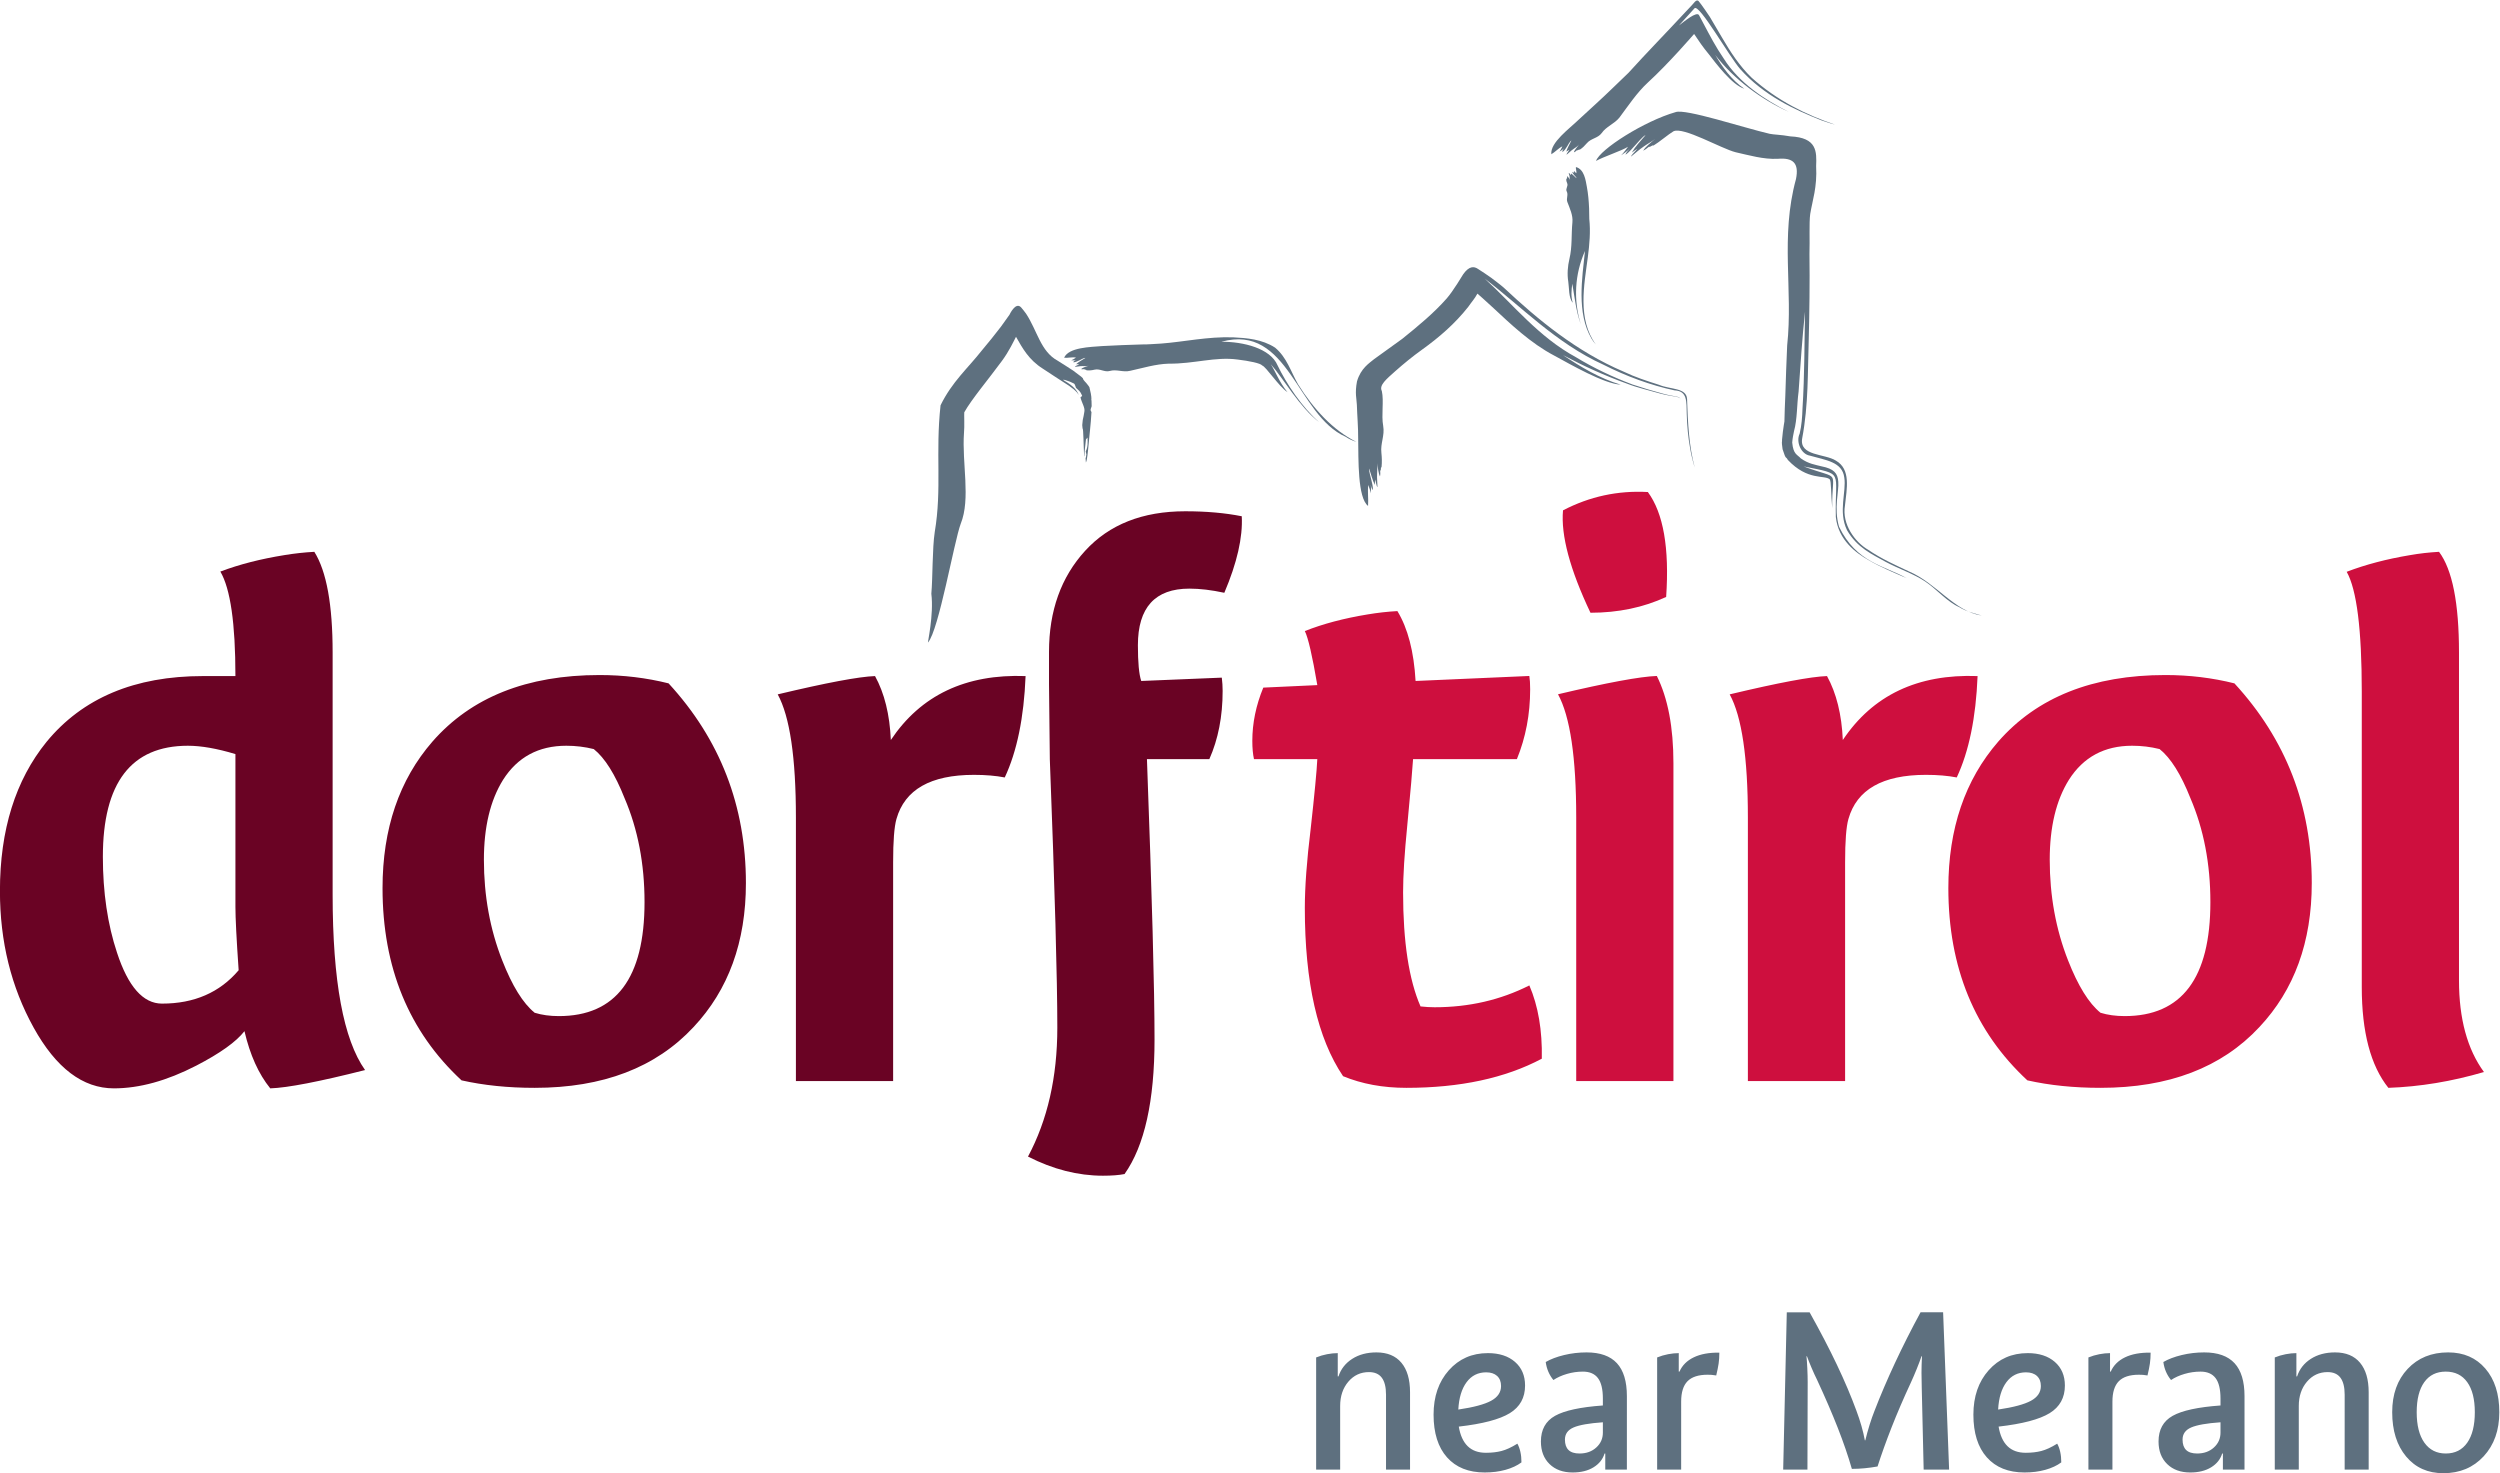 <?xml version="1.0" encoding="UTF-8" standalone="no"?>
<svg
   xmlns:dc="http://purl.org/dc/elements/1.1/"
   xmlns:cc="http://creativecommons.org/ns#"
   xmlns:rdf="http://www.w3.org/1999/02/22-rdf-syntax-ns#"
   xmlns:svg="http://www.w3.org/2000/svg"
   xmlns="http://www.w3.org/2000/svg"
   xmlns:sodipodi="http://sodipodi.sourceforge.net/DTD/sodipodi-0.dtd"
   xmlns:inkscape="http://www.inkscape.org/namespaces/inkscape"
   version="1.1"
   id="svg2"
   xml:space="preserve"
   width="474.2"
   height="279.419"
   viewBox="0 0 474.2 279.419"
   sodipodi:docname="dorf_tirol_en.svg"
   inkscape:version="0.92.4 (5da689c313, 2019-01-14)"><defs
     id="defs6" /><sodipodi:namedview
     pagecolor="#ffffff"
     bordercolor="#666666"
     borderopacity="1"
     objecttolerance="10"
     gridtolerance="10"
     guidetolerance="10"
     inkscape:pageopacity="0"
     inkscape:pageshadow="2"
     inkscape:window-width="2560"
     inkscape:window-height="1377"
     id="namedview4"
     showgrid="false"
     fit-margin-top="0"
     fit-margin-left="0"
     fit-margin-right="0"
     fit-margin-bottom="0"
     inkscape:zoom="0.59467814"
     inkscape:cx="235.45574"
     inkscape:cy="128.99493"
     inkscape:window-x="2552"
     inkscape:window-y="-8"
     inkscape:window-maximized="1"
     inkscape:current-layer="g10" /><g
     id="g10"
     inkscape:groupmode="layer"
     inkscape:label="ink_ext_XXXXXX"
     transform="matrix(1.333,0,0,-1.333,-48.011,348.851)"><g
       id="g12"
       transform="scale(0.1)"><path
         d="m 2271.31,1085.67 c -36.28,53.67 -54.42,133.39 -54.42,239.18 0,29.99 2.77,67.49 8.29,112.49 5.53,49.72 8.68,82.88 9.47,99.45 h -90.11 c -1.58,7.1 -2.37,15.78 -2.37,26.05 0,25.24 5.2,50.5 15.62,75.75 l 76.86,3.56 c -7.11,41.82 -13.03,67.46 -17.76,76.92 25.87,10.27 55.66,18.15 89.38,23.68 14.1,2.37 28.22,3.95 42.33,4.74 14.89,-24.48 23.51,-57.62 25.87,-99.44 l 161.88,7.11 c 0.78,-4.74 1.18,-11.05 1.18,-18.93 0,-35.51 -6.32,-68.67 -18.91,-99.44 H 2370.9 c -0.79,-13.43 -3.55,-45.02 -8.28,-94.77 -3.94,-39.49 -5.91,-71.08 -5.91,-94.78 0,-70.29 8.27,-124.39 24.82,-162.3 7.1,-0.79 13.79,-1.18 20.1,-1.18 48.85,0 93.76,10.36 134.74,31.07 12.6,-29.23 18.52,-63.99 17.73,-104.27 -52.06,-27.65 -116.35,-41.47 -192.85,-41.47 -33.13,0 -63.12,5.52 -89.94,16.58 z m 331.75,-6.96 v 375.23 c 0,85.21 -8.64,143.61 -25.9,175.18 70.1,16.57 116.97,25.26 140.61,26.04 15.74,-31.57 23.63,-73 23.63,-124.29 v -452.16 z m 127.98,688.91 c -32.35,-15 -68.26,-22.5 -107.71,-22.5 -29.2,61.6 -42.23,110.17 -39.06,145.71 37.87,19.75 78.12,28.43 120.73,26.07 22.1,-30.02 30.78,-79.78 26.04,-149.28 z m 443.14,-112.61 c -2.38,-59.13 -12.26,-107.21 -29.64,-144.26 -12.65,2.46 -27.27,3.7 -43.87,3.7 -61.65,0 -98.39,-20.92 -110.25,-62.76 -3.17,-11.05 -4.74,-31.58 -4.74,-61.57 v -311.41 h -138.35 v 375.12 c 0,85.21 -8.63,143.59 -25.89,175.15 69.44,16.56 115.61,25.25 138.49,26.03 13.41,-24.42 20.92,-54.76 22.49,-90.99 42.61,63.8 106.53,94.14 191.76,90.99 z m 129.91,-147.66 c -18.17,-29.2 -27.24,-67.08 -27.24,-113.64 0,-51.3 8.68,-99.04 26.05,-143.22 14.22,-36.31 29.62,-61.16 46.19,-74.57 10.27,-3.17 21.72,-4.74 34.36,-4.74 81.33,0 122,54.05 122,162.17 0,54.44 -9.48,103.76 -28.43,147.96 -13.43,33.93 -28.03,57.21 -43.82,69.83 -12.65,3.15 -25.67,4.74 -39.09,4.74 -39.49,0 -69.49,-16.19 -90.02,-48.53 z m -171.5,-154.04 c 0,84.48 23.66,153.96 70.99,208.44 55.22,63.16 134.51,94.74 237.86,94.74 33.92,0 66.66,-3.95 98.22,-11.85 73.36,-79.73 110.05,-174.47 110.05,-284.22 0,-83.69 -24.86,-151.98 -74.55,-204.88 -53.66,-57.63 -128.99,-86.45 -226.02,-86.45 -37.87,0 -72.58,3.56 -104.14,10.66 -74.95,69.47 -112.41,160.66 -112.41,273.56 z m 762.13,-261.71 c -45.73,-13.42 -91.07,-20.93 -136.01,-22.51 -25.23,31.58 -37.84,79.34 -37.84,143.31 v 420.45 c 0,88.43 -7.16,145.28 -21.46,170.55 26.83,10.26 56.82,18.16 89.96,23.68 13.41,2.37 27.22,3.96 41.43,4.74 18.93,-25.27 28.41,-73.04 28.41,-143.31 v -466.64 c 0,-54.48 11.84,-97.91 35.51,-130.27 v 0"
         style="fill:#ce0f3e;fill-opacity:1;fill-rule:nonzero;stroke:none"
         id="path14"
         inkscape:connector-curvature="0" /><path
         d="m 627.551,1555.88 c -80.676,0 -121.004,-52.66 -121.004,-157.94 0,-50.67 6.715,-96.2 20.144,-136.56 15.813,-48.3 37.149,-72.44 64.024,-72.44 45.828,0 82.176,15.82 109.051,47.49 -3.063,44.33 -4.59,74.42 -4.59,90.26 v 217.32 c -26.098,7.9 -48.649,11.87 -67.625,11.87 z M 408.016,1154.86 c -31.961,57.68 -47.934,122.47 -47.934,194.37 0,86.92 22.098,157.64 66.309,212.15 51.308,62.42 125.511,93.63 222.609,93.63 11.836,0 27.223,0 46.176,0 0,74.94 -7.156,124.51 -21.453,148.71 26.828,10.15 57.203,17.95 91.136,23.42 14.196,2.34 28.399,3.9 42.606,4.68 17.359,-27.62 26.039,-75.36 26.039,-143.22 v -344.46 c 0,-123.1 15.383,-206.35 46.164,-249.75 -65.488,-16.57 -110.473,-25.25 -134.93,-26.04 -16.574,20.44 -28.804,47.57 -36.687,81.38 -11.836,-15.17 -34.719,-31.52 -68.645,-49.07 -41.828,-21.55 -80.883,-32.31 -117.176,-32.31 -44.199,0 -82.269,28.83 -114.214,86.51 z m 667.974,352.49 c -18.17,-29.2 -27.24,-67.08 -27.24,-113.64 0,-51.3 8.68,-99.04 26.05,-143.22 14.22,-36.31 29.61,-61.16 46.19,-74.57 10.26,-3.17 21.72,-4.74 34.35,-4.74 81.32,0 121.98,54.05 121.98,162.17 0,54.44 -9.47,103.76 -28.42,147.96 -13.43,33.92 -28.03,57.21 -43.82,69.83 -12.64,3.15 -25.67,4.74 -39.08,4.74 -39.49,0 -69.48,-16.19 -90.01,-48.53 z M 904.504,1353.31 c 0,84.48 23.66,153.96 70.988,208.44 55.218,63.16 134.488,94.74 237.838,94.74 33.91,0 66.65,-3.95 98.21,-11.85 73.34,-79.73 110.03,-174.48 110.03,-284.22 0,-83.69 -24.85,-151.98 -74.54,-204.88 -53.65,-57.63 -128.98,-86.45 -226,-86.45 -37.86,0 -72.57,3.56 -104.12,10.66 -74.945,69.47 -112.406,160.66 -112.406,273.56 z m 915.026,301.7 c -2.38,-59.13 -12.25,-107.21 -29.64,-144.26 -12.64,2.46 -27.26,3.7 -43.86,3.7 -61.64,0 -98.38,-20.92 -110.24,-62.76 -3.17,-11.05 -4.74,-31.58 -4.74,-61.57 v -311.41 h -138.33 v 375.12 c 0,85.21 -8.63,143.59 -25.89,175.15 69.43,16.56 115.59,25.24 138.48,26.03 13.41,-24.42 20.91,-54.76 22.48,-90.99 42.6,63.8 106.52,94.14 191.74,90.99 z m 282.79,118.52 c -18.14,3.94 -34.69,5.92 -49.67,5.92 -48.87,0 -73.3,-26.84 -73.3,-80.5 0,-24.46 1.57,-41.43 4.73,-50.9 l 114.67,4.74 c 0.78,-6.31 1.18,-12.62 1.18,-18.93 0,-36.31 -6.32,-68.67 -18.94,-97.07 h -88.76 c 7.19,-194.82 10.79,-327.72 10.79,-398.7 0,-87.54 -14.21,-151.43 -42.65,-191.66 -7.89,-1.571 -18.16,-2.371 -30.79,-2.371 -35.54,0 -71.08,9.082 -106.61,27.211 27.81,52.07 41.72,113.18 41.72,183.38 0,69.4 -3.56,196.79 -10.68,382.14 l -1.15,106.53 v 46.17 c 0,58.39 17.14,106.33 51.42,143.81 34.28,37.48 81.77,56.23 142.47,56.23 29.94,0 56.75,-2.37 80.39,-7.1 1.58,-30 -6.7,-66.29 -24.82,-108.9 v 0"
         style="fill:#6a0324;fill-opacity:1;fill-rule:nonzero;stroke:none"
         id="path16"
         inkscape:connector-curvature="0" /><path
         d="m 1906.42,2090.09 c 3.77,-0.45 7.59,0.05 11.22,0.92 7.73,1.85 14.28,-4.01 21.83,-1.82 9.43,2.75 18.87,-2.29 28.82,0.2 18.19,3.96 36.36,9.66 54.92,10.16 35.86,-0.37 66.36,10.19 97.82,5.9 16.8,-2 32.98,-5.34 35.12,-8.47 5.6,-1.7 23.15,-29.25 36.11,-38.08 -11.69,14.22 -17.55,30.2 -23.77,39.84 16.77,-18.68 41.53,-62.07 68.68,-82.3 -24.17,20.83 -46.92,55.21 -59.1,80.75 -10.23,24.22 -48.71,33.71 -79.96,33.53 95.76,26.46 107.44,-104.79 176.81,-135.17 4.58,-3.14 10.39,-5.86 15.28,-7.23 -33.51,16.61 -60.99,46.79 -83.06,82.08 -10.22,17.9 -15.82,37.98 -32.54,51.92 -18.42,12.02 -40.36,13.75 -59.67,14.71 -36.2,1.27 -70.47,-6.49 -102.31,-8.86 -9.06,-0.4 -18.04,-1.36 -27.26,-1.26 -18.68,-0.59 -37.63,-1.19 -56.8,-2.31 -16.79,-1.38 -47.77,-1.75 -54.23,-16.63 5.51,-0.52 11.62,1.26 16.93,0.24 -2.01,-1.32 -4.31,-2.96 -6.69,-3.87 2.27,0.05 4.78,-0.44 6.88,0.41 -1.74,-0.77 -3.53,-1.71 -4.2,-3.2 2.72,-0.39 6.58,1.77 8.72,2.68 1.25,0.54 7.02,4.04 8.66,3.45 -4.27,-2.82 -9.67,-5.45 -13.16,-8.84 1.48,-0.12 2.94,0.1 4.38,-0.22 -1.78,-1.33 -5.25,-1.86 -6.16,-3.63 3.68,0.2 6.93,1.19 10.74,1.12 3.09,-0.06 5.86,-0.31 8.82,0.5 -3.53,-1.34 -8.27,-2.29 -10.71,-4.75 1.63,-0.57 3.35,-0.23 5.03,0.06 l -0.36,-0.81 2.5,-0.22 0.05,-1.22 0.04,0.87"
         style="fill:#5e707f;fill-opacity:1;fill-rule:nonzero;stroke:none"
         id="path18"
         inkscape:connector-curvature="0" /><path
         d="m 2608.38,2404.18 c 3.73,2.43 6.93,5.7 9.74,9 5.88,7.04 15.71,7.09 21.12,14.42 6.44,9.41 17.87,12.99 25.24,22.05 12.85,17.19 24.84,35.44 40.44,49.87 29.75,27.14 65.89,69.21 65.89,69.21 6.34,-9.56 13.04,-19.41 20.75,-28.59 10.33,-13.27 33.3,-44.12 50.69,-49.35 -18.11,12.35 -31.36,31 -41.33,48.05 26.61,-35.11 67.34,-64.25 104.31,-80.82 -33.74,16.93 -70.59,41.2 -92.15,75.55 -11.26,16.28 -20.01,33.16 -28.75,49.64 l -6.6,12.38 c -3.45,5.65 -21.15,-9.25 -28.52,-14.81 7,7.69 14.71,16.33 22.24,24.53 6.99,6.27 48.93,-68.14 65.02,-86.63 33.52,-37.48 76.93,-57.7 115.99,-73.07 6.18,-2.01 13,-4.52 18.72,-5.82 -41.02,13.8 -82.27,34.19 -118.33,66.51 -17.41,16.72 -30.41,36.94 -42.14,56.96 l -17.59,29.87 c 0,0 -12.51,18.69 -15.89,22.3 -3.37,3.62 -7.47,-4.09 -10.41,-6.68 l -0.05,-0.05 -9.29,-9.86 c -26.61,-28.72 -53.81,-56.47 -79.97,-85.36 l -22.92,-22.08 c -15.56,-15.16 -31.76,-29.58 -47.53,-44.2 -13.8,-13.47 -41.15,-32.89 -39.41,-49.66 5.46,3.17 10.16,8.63 15.7,11.25 -1.11,-2.4 -2.35,-5.26 -4.08,-7.58 2.09,1.53 4.74,2.78 6.24,4.86 -1.2,-1.78 -2.35,-3.72 -2.15,-5.4 2.8,1.48 5.22,5.8 6.7,7.94 0.88,1.27 4.23,7.86 6.11,8.45 -2.31,-5.04 -5.88,-10.73 -7.26,-15.83 l 4.3,2.73 c -0.93,-2.26 -3.94,-5.02 -3.81,-7.07 3.42,2.62 5.96,5.6 9.65,8.08 2.99,2.01 5.85,3.63 7.98,6.51 -2.3,-3.78 -6.42,-7.52 -7.3,-11.21 1.92,0.63 3.38,2.07 4.82,3.44 l 0.13,-0.9 2.56,1.51 0.77,-0.94 -0.48,0.73"
         style="fill:#5e707f;fill-opacity:1;fill-rule:nonzero;stroke:none"
         id="path20"
         inkscape:connector-curvature="0" /><path
         d="m 1887.3,2089.65 c -7.27,4.99 -14.91,9.39 -22.19,14.17 -24.32,13.27 -28.81,42.47 -44.93,66.94 -0.87,1.58 -6.63,8.4 -6.63,8.4 l -0.52,0.59 -0.13,0.15 c -7.77,7.9 -16.25,-10.67 -16.25,-10.67 l -12.08,-16.89 c -8.47,-11.19 -17.56,-22.33 -27.08,-33.72 -20.4,-25.94 -42.44,-44.62 -58.95,-78.28 -7.48,-68.14 2.17,-118.29 -8.28,-180.42 -3.52,-23.11 -2.84,-65.83 -4.83,-87.75 3.73,-30.03 -5.74,-70.79 -4.7,-69.3 15.35,17.41 37.23,144.25 46.47,168.77 14.51,35.77 1.57,86.3 4.71,129.61 0.89,8.11 0.01,28.38 0.39,29.13 10.44,18.63 35.03,47.73 53.61,73.13 9.97,13.36 17.3,29.13 20,34.28 9.12,-16.01 18.06,-32.7 38.09,-45.3 11.66,-7.44 21.6,-14.45 29.19,-19.08 12.09,-7.38 19.62,-13.49 22,-18.59 -1.96,6.14 -7.53,12.99 -19.66,20 -8.42,4.66 7.27,-0.36 12.22,-3.23 2.87,-0.87 2.52,-6.45 4.42,-7.2 3.1,-3.21 5.1,-3.89 7.47,-9.59 1.47,-2 -2.41,-2.43 -1.88,-3.58 1.76,-7.54 6.62,-14.27 5.43,-19.94 -0.48,-4.21 -1.56,-8.14 -2.29,-11.86 l -0.74,-7.29 0.48,-4.97 c 1.27,1.19 1.36,-26.12 2.23,-39.37 l 0.35,0.18 c 0.01,7.71 2.06,19.83 2.24,23.71 l 2.17,2.76 c 0.34,-6.82 0.75,-13.58 -2.52,-19.71 0.03,0 0.54,-2.94 0.93,-4.42 -0.62,-2.1 -0.14,-4.46 -1.17,-4.87 l 0.49,-6.55 c 1.9,3.26 2.93,17.39 3.04,17.38 1.58,18.96 4.05,36.79 4.91,54.41 -0.72,1.37 -1.56,2.34 -1.11,4.14 l 1.37,4.16 -0.19,7.74 -0.54,2.73 -0.02,0.05 c -0.56,1.41 0.02,-0.05 0.02,-0.05 l 0.45,-1.25 c 0.03,5.97 -1.49,11.88 -2.93,17.89 -0.84,1.43 -1.67,2.39 -2.38,3.32 -2.61,3.85 -6.29,6.07 -6.96,9.45 l -2.39,2.24"
         style="fill:#5e707f;fill-opacity:1;fill-rule:nonzero;stroke:none"
         id="path22"
         inkscape:connector-curvature="0" /><path
         d="m 2713.15,2410.02 c 6.84,3.88 22.02,16.61 28.27,20.17 14.03,6.96 68.03,-24.71 88.6,-29.81 18.44,-4.1 39.48,-10.36 60.01,-9.31 21.45,1.81 30.4,-5.96 25.75,-28.82 -22.62,-82.8 -3.97,-157.39 -12.55,-236.84 -1.04,-23.14 -1.9,-47.36 -2.64,-71.66 -0.6,-12.17 -0.96,-23.86 -1.27,-36.4 -0.15,0.12 -1.42,-9.17 -2.21,-14.74 -0.44,-3.27 -0.85,-6.79 -1.17,-11.09 0.28,-5.16 -1.11,-0.27 0.75,-13.67 5.21,-16.54 4.59,-9.46 7.43,-15.19 28.29,-30.12 52.35,-21.07 59.72,-27.72 2.27,-2.75 1.61,-20.82 3.51,-41.09 -0.87,58.02 14.38,38.77 -40.71,59.5 58.89,-12.03 44.27,-4.91 45.83,-71.84 3.37,-33.32 29.48,-51.7 46.15,-61.24 18.56,-10.87 37.09,-18.28 54.65,-25.96 -31.12,17.75 -71.42,21.66 -96.29,73.35 -7.67,27.08 0.2,50.02 -1.02,63.98 -0.81,12 -6.18,18.38 -23.8,21.82 -8.49,2.2 -18.62,3.52 -29.49,11.3 -5.08,5.63 -10.77,5.54 -12.26,22.65 0.53,6.74 1.61,11.12 2.58,16.15 4.67,16.74 3.99,37.62 6.51,56.29 2.72,38.4 5.15,76.7 9.16,113.69 -0.97,-43.07 -0.56,-89.84 -3.61,-137.82 -0.41,-12.13 -1.2,-23.9 -4.05,-35.78 -5.62,-11.55 2,-29.28 14.57,-31.26 21.88,-6.41 46.15,-8.5 48.94,-31.2 3.21,-20.03 -8.92,-48.37 3.87,-74.81 14.43,-25.17 35.87,-34.4 54.93,-45.09 19.29,-10.27 39.81,-16.97 56.36,-28 17.04,-11.49 31.02,-28.88 48.67,-36.6 9.59,-6.27 22.7,-9.01 31.88,-11.87 -38.6,5.53 -64.86,46.35 -103.58,62.75 -19.22,9.04 -39.19,17.9 -58.06,30.79 -18.92,10.98 -37.69,36.47 -33.07,63.16 2.53,23.88 8.7,51.46 -13.02,63.82 -15.64,10.01 -52.36,6.32 -47.88,31.65 9.08,47.88 7.77,95.52 9.3,139.8 1.03,40.36 1.59,81.53 1.05,122.77 0.66,18.42 -0.65,44.07 1.06,56.59 3.13,19.5 10.1,37.9 8.43,68.29 0.83,20.63 1.42,40.52 -36.75,42.25 -13.04,2.4 -23.75,2.41 -29.42,3.68 -37.29,8.63 -119.84,36.03 -133.77,30.84 -44.37,-12.64 -107.79,-52.88 -113.27,-69.49 10.25,5.9 35.57,14.06 45.62,20.19 -2.91,-3.87 -6.15,-8.32 -9.92,-12.22 4.01,2.97 8.75,5.78 12.09,9.33 -2.73,-3 -5.41,-6.17 -5.84,-8.4 5.09,3.19 10.82,10.22 14.2,13.85 2.03,1.98 10.74,12.78 14.37,14.01 -6.86,-7.78 -15.17,-17.14 -19.59,-24.8 l 7.92,5.52 c -2.48,-3.53 -8.4,-8.56 -9.07,-11.33 6.43,4.99 11.7,10.16 18.57,14.7 5.52,3.96 10.78,6.39 15.82,10.48 -5.95,-4.97 -14.02,-11.25 -17.05,-16.72 3.18,1.43 6.03,3.93 8.88,6.14 l -0.26,-1.15 4.56,2.44"
         style="fill:#5e707f;fill-opacity:1;fill-rule:nonzero;stroke:none"
         id="path24"
         inkscape:connector-curvature="0" /><path
         d="m 2326.1,1952.83 c 0.66,6.59 0.45,13.27 -0.25,19.67 -1.61,13.62 4.96,24.84 2.57,38.29 -2.92,15.96 1.22,35.14 -1.94,49.78 -4.36,8.25 6.56,17.07 19.29,28.45 12.24,10.85 24.59,20.91 37.76,30.36 24.72,17.74 47.11,37.19 65.86,60.98 4.28,6.32 9.49,11.88 13.07,18.89 0,0 12.78,-11.09 23.06,-20.8 23.56,-21.94 52.66,-49.86 86.43,-67.5 23.17,-12.51 70.18,-39.9 94.53,-41.31 -29.61,8.82 -57.55,25.49 -82.2,42.12 28.75,-15.28 59.22,-29.3 90.69,-40.51 15.52,-6.08 32.01,-9.72 47.83,-14.27 18.99,-5.16 29.71,-3.46 28.58,-9.22 0.75,5.94 -7.37,4.33 -24.61,9.03 -15.01,4.09 -29.25,8.26 -43.64,13.11 -28.2,10.65 -55.34,23.53 -80.51,38.87 -53.04,28.73 -88.87,74.57 -129.87,111.89 51.37,-38.99 101.4,-91.99 168.98,-122.57 32.39,-16.43 67.28,-29.27 101.27,-36.55 18.56,-0.88 16.81,-15.84 17.34,-33.82 0.45,-16.79 2,-32.97 4.78,-48.43 1.49,-9.36 4.13,-19.8 6.63,-27.61 -8.22,30.26 -9.94,64.27 -10.95,97.53 -0.81,16.4 -24.08,13.44 -39.82,20.22 -16.95,5.39 -34.09,10.9 -50.32,18.71 -67.18,28.54 -122.3,74.25 -170.19,119.1 -5.67,5.01 -11.97,9.58 -18.1,14.32 l -9.72,6.7 -4.99,3.26 -2.51,1.64 -1.26,0.81 -0.31,0.21 -0.08,0.05 c -5.96,4.17 -12.95,4.41 -21.38,-7.64 0,0 -14.2,-23.86 -23.29,-34.19 -18.16,-20.65 -40.31,-39.01 -63.3,-57.51 -13.42,-9.76 -25.58,-18.4 -40.11,-28.93 -6.38,-5.39 -18.94,-12.86 -24.32,-31.69 -3.19,-16.71 -0.54,-24.64 -0.17,-33.26 0.45,-15.21 1.98,-31.87 1.86,-48.4 0.52,-28.87 -0.94,-83.96 14.07,-95.49 0.7,9.7 -0.89,20.47 0.3,29.79 1.27,-3.56 2.83,-7.64 3.67,-11.82 0.01,3.96 0.58,8.35 -0.2,12.07 0.72,-3.08 1.6,-6.23 3.07,-7.44 0.48,4.75 -1.59,11.54 -2.38,15.33 -0.46,2.21 -3.6,12.41 -2.91,15.27 2.57,-7.57 4.79,-17.12 8.14,-23.29 0.16,2.57 -0.04,5.13 0.37,7.63 1.23,-3.15 1.69,-9.22 3.41,-10.83 -0.11,6.37 -0.96,12.08 -0.61,18.74 0.24,5.4 0.67,10.25 0.04,15.44 1.12,-6.22 1.77,-14.53 4.08,-18.88 0.68,2.83 0.44,5.85 0.25,8.8 l 0.79,-0.67 0.38,4.38 c 0.4,0.02 0.81,0.3 1.22,0.03 l -0.87,0.1"
         style="fill:#5e707f;fill-opacity:1;fill-rule:nonzero;stroke:none"
         id="path26"
         inkscape:connector-curvature="0" /><path
         d="m 2588.96,2362.07 c -0.21,-2.02 0.42,-4.03 1.26,-5.91 1.79,-4.02 -2.77,-7.6 -0.68,-11.5 2.62,-4.89 -1.03,-9.93 0.9,-15.04 3.56,-9.37 8.14,-18.99 7.21,-28.66 -1.76,-18.23 -0.04,-34.66 -4.27,-52.34 -2.45,-10.28 -3.37,-21.89 -1.62,-32.45 1.27,-7.73 0.38,-23.52 6.4,-29.92 -2.82,8.82 -1.95,18.27 -0.68,27.12 3.27,-19.15 5.3,-39.16 12.08,-57.82 -10.67,35.04 -8.67,71.1 5.97,104.4 -3.97,-38.38 -12.25,-88.26 9.36,-124.9 1.64,-2.79 3.85,-5.88 6.11,-8.2 -26.51,36.26 -16.58,84.86 -11.41,124.27 2.34,18.07 4.01,36.23 2.06,54.51 l -0.26,14.99 c -0.43,10.24 -1.3,20.52 -3.2,30.67 -1.73,9.07 -3.54,24.91 -15.59,28.05 -0.38,-2.84 1.26,-6.01 0.63,-8.81 -1.18,1.02 -2.6,2.2 -3.41,3.43 0.11,-1.19 -0.21,-2.52 0.57,-3.61 -0.7,0.9 -1.54,1.82 -2.78,2.15 -0.24,-1.45 1.7,-3.43 2.52,-4.54 0.48,-0.65 3.61,-3.59 3.2,-4.47 -2.52,2.17 -4.89,4.95 -7.8,6.72 -0.03,-0.78 0.2,-1.55 -0.01,-2.32 -1.16,0.91 -1.73,2.74 -3.21,3.18 0.31,-1.94 1.22,-3.65 1.34,-5.67 0.08,-1.63 0,-3.11 0.79,-4.65 -1.26,1.83 -2.23,4.31 -4.36,5.55 -0.4,-0.88 -0.05,-1.79 0.26,-2.67 l -0.68,0.17 -0.07,-1.34 -1,-0.05 h 0.72"
         style="fill:#5e707f;fill-opacity:1;fill-rule:nonzero;stroke:none"
         id="path28"
         inkscape:connector-curvature="0" /><path
         d="m 2318.76,692.629 c -13.45,0 -24.95,-3.078 -34.52,-9.231 -9.57,-6.148 -16.06,-14.468 -19.48,-24.937 h -1.02 v 33.141 c -4.79,0 -9.86,-0.512 -15.21,-1.543 -5.35,-1.02 -10.54,-2.559 -15.55,-4.61 V 525.871 h 34.18 v 90.551 c 0,13.898 3.87,25.398 11.61,34.519 7.75,9.11 17.54,13.668 29.39,13.668 8.2,0 14.3,-2.679 18.28,-8.031 3.99,-5.359 5.98,-13.387 5.98,-24.098 V 525.871 h 34.18 v 110.027 c 0,18.231 -4.1,32.243 -12.31,42.032 -8.2,9.8 -20.04,14.699 -35.53,14.699 z m 158.55,-1.027 c -22.55,0 -41.06,-8.153 -55.53,-24.43 -14.47,-16.293 -21.7,-37.313 -21.7,-63.051 0,-26.199 6.38,-46.473 19.14,-60.832 12.75,-14.348 30.64,-21.519 53.65,-21.519 10.7,0 20.55,1.25 29.56,3.761 8.99,2.5 16.57,6.028 22.72,10.59 0,5.469 -0.51,10.469 -1.54,15.027 -1.02,4.563 -2.45,8.434 -4.27,11.622 -8.43,-5.239 -15.95,-8.711 -22.55,-10.418 -6.61,-1.711 -14.01,-2.563 -22.21,-2.563 -10.94,0 -19.6,3.133 -25.97,9.391 -6.38,6.269 -10.6,15.55 -12.65,27.859 33.94,3.871 58.15,10.25 72.62,19.133 14.46,8.887 21.7,21.976 21.7,39.297 0,14.121 -4.79,25.34 -14.36,33.66 -9.56,8.312 -22.44,12.473 -38.61,12.473 z m 18.8,-46.813 c 0,-8.891 -4.74,-15.891 -14.19,-21.019 -9.45,-5.129 -25,-9.282 -46.64,-12.469 0.91,16.621 4.84,29.609 11.79,38.949 6.94,9.34 16.23,14.012 27.85,14.012 6.6,0 11.79,-1.703 15.55,-5.121 3.76,-3.422 5.64,-8.2 5.64,-14.352 z m 63.55,34.172 c 0.69,-5.02 1.94,-9.633 3.76,-13.84 1.82,-4.223 4.21,-8.152 7.18,-11.789 5.47,3.637 11.9,6.547 19.31,8.707 7.4,2.172 14.97,3.25 22.72,3.25 9.57,0 16.69,-3.078 21.36,-9.23 4.66,-6.149 7,-15.829 7,-29.039 v -9.911 c -31.9,-2.281 -54.56,-7.179 -68,-14.699 -13.45,-7.519 -20.16,-19.711 -20.16,-36.558 0,-13.454 4.1,-24.153 12.3,-32.122 8.2,-7.98 19.14,-11.96 32.81,-11.96 11.84,0 21.75,2.449 29.73,7.339 7.97,4.903 13.21,11.45 15.71,19.653 h 1.03 v -22.891 h 30.75 V 630.43 c 0,20.961 -4.73,36.57 -14.18,46.82 -9.45,10.25 -23.86,15.379 -43.22,15.379 -10.94,0 -21.59,-1.258 -31.96,-3.758 -10.36,-2.512 -19.08,-5.812 -26.14,-9.91 z m 48.19,-130.199 c -7.07,0 -12.31,1.648 -15.72,4.957 -3.42,3.301 -5.13,8.25 -5.13,14.859 0,7.973 4.1,13.723 12.3,17.262 8.2,3.531 22.1,5.98 41.69,7.351 v -14.703 c 0,-8.429 -3.13,-15.488 -9.39,-21.179 -6.27,-5.7 -14.19,-8.547 -23.75,-8.547 z m 144.54,73.808 c 0,13.211 3.02,22.899 9.05,29.051 6.04,6.149 15.55,9.231 28.54,9.231 2.05,0 3.98,-0.063 5.81,-0.172 1.82,-0.121 3.98,-0.399 6.49,-0.86 1.59,6.61 2.73,12.25 3.42,16.918 0.68,4.66 1.02,9.852 1.02,15.551 -14.58,0.223 -26.71,-2 -36.39,-6.668 -9.69,-4.672 -16.46,-11.449 -20.33,-20.332 h -1.03 v 26.313 c -4.78,0 -9.86,-0.512 -15.2,-1.543 -5.36,-1.02 -10.55,-2.559 -15.55,-4.61 V 525.871 h 34.17 z m 340.65,127.129 c -13.22,-24.379 -25.35,-48.418 -36.4,-72.109 -11.05,-23.692 -20.79,-46.469 -29.21,-68.34 -2.28,-5.699 -4.56,-12.191 -6.84,-19.48 -2.28,-7.29 -4.33,-14.7 -6.15,-22.211 h -0.68 c -1.15,6.371 -2.74,13.152 -4.79,20.332 -2.05,7.179 -4.44,14.41 -7.17,21.699 -7.52,20.5 -16.75,42.262 -27.68,65.269 -10.94,23.012 -23.92,47.95 -38.96,74.84 h -32.46 l -5.13,-223.828 h 34.52 l 0.34,124.379 c 0,5.93 -0.17,12.48 -0.52,19.648 -0.34,7.184 -0.74,12.93 -1.19,17.262 h 0.68 c 1.82,-5.012 4.04,-10.59 6.67,-16.738 2.61,-6.16 5.18,-11.742 7.69,-16.75 11.61,-25.063 21.46,-47.902 29.55,-68.512 8.09,-20.629 14.75,-40.039 19.99,-58.269 5.93,0 11.91,0.289 17.95,0.859 6.03,0.559 12.24,1.422 18.62,2.559 5.47,17.089 12.13,35.652 19.99,55.703 7.86,20.039 17.03,41.347 27.51,63.898 2.73,5.922 5.52,12.418 8.37,19.481 2.85,7.058 5.07,12.988 6.66,17.769 h 0.69 c -0.46,-8.879 -0.69,-16.738 -0.69,-23.582 0,-6.828 0.12,-13.898 0.35,-21.187 l 2.73,-116.52 h 36.22 l -8.54,223.828 z m 152.41,-58.097 c -22.56,0 -41.07,-8.153 -55.53,-24.43 -14.47,-16.293 -21.7,-37.313 -21.7,-63.051 0,-26.199 6.37,-46.473 19.14,-60.832 12.75,-14.348 30.63,-21.519 53.65,-21.519 10.7,0 20.55,1.25 29.55,3.761 9,2.5 16.58,6.028 22.73,10.59 0,5.469 -0.51,10.469 -1.54,15.027 -1.02,4.563 -2.45,8.434 -4.27,11.622 -8.43,-5.239 -15.95,-8.711 -22.55,-10.418 -6.61,-1.711 -14.01,-2.563 -22.22,-2.563 -10.93,0 -19.59,3.133 -25.97,9.391 -6.38,6.269 -10.59,15.55 -12.64,27.859 33.94,3.871 58.15,10.25 72.62,19.133 14.46,8.887 21.7,21.976 21.7,39.297 0,14.121 -4.79,25.34 -14.36,33.66 -9.57,8.312 -22.44,12.473 -38.61,12.473 z m 18.79,-46.813 c 0,-8.891 -4.73,-15.891 -14.18,-21.019 -9.45,-5.129 -25,-9.282 -46.64,-12.469 0.9,16.621 4.83,29.609 11.79,38.949 6.94,9.34 16.23,14.012 27.85,14.012 6.6,0 11.79,-1.703 15.54,-5.121 3.76,-3.422 5.64,-8.2 5.64,-14.352 z m 101.83,-22.219 c 0,13.211 3.02,22.899 9.06,29.051 6.03,6.149 15.55,9.231 28.53,9.231 2.05,0 3.99,-0.063 5.81,-0.172 1.82,-0.121 3.99,-0.399 6.49,-0.86 1.6,6.61 2.74,12.25 3.42,16.918 0.69,4.66 1.03,9.852 1.03,15.551 -14.58,0.223 -26.72,-2 -36.4,-6.668 -9.68,-4.672 -16.46,-11.449 -20.33,-20.332 h -1.02 v 26.313 c -4.79,0 -9.86,-0.512 -15.21,-1.543 -5.36,-1.02 -10.54,-2.559 -15.55,-4.61 V 525.871 h 34.17 z m 72.45,56.391 c 0.69,-5.02 1.93,-9.633 3.76,-13.84 1.82,-4.223 4.21,-8.152 7.18,-11.789 5.46,3.637 11.9,6.547 19.3,8.707 7.4,2.172 14.98,3.25 22.73,3.25 9.57,0 16.68,-3.078 21.36,-9.23 4.66,-6.149 7,-15.829 7,-29.039 v -9.911 c -31.9,-2.281 -54.56,-7.179 -68,-14.699 -13.45,-7.519 -20.16,-19.711 -20.16,-36.558 0,-13.454 4.1,-24.153 12.3,-32.122 8.2,-7.98 19.14,-11.96 32.8,-11.96 11.85,0 21.76,2.449 29.73,7.339 7.98,4.903 13.21,11.45 15.72,19.653 h 1.03 v -22.891 h 30.75 V 630.43 c 0,20.961 -4.73,36.57 -14.18,46.82 -9.45,10.25 -23.86,15.379 -43.23,15.379 -10.93,0 -21.58,-1.258 -31.95,-3.758 -10.37,-2.512 -19.08,-5.812 -26.14,-9.91 z m 48.18,-130.199 c -7.06,0 -12.3,1.648 -15.71,4.957 -3.42,3.301 -5.13,8.25 -5.13,14.859 0,7.973 4.1,13.723 12.3,17.262 8.2,3.531 22.1,5.98 41.69,7.351 v -14.703 c 0,-8.429 -3.13,-15.488 -9.4,-21.179 -6.26,-5.7 -14.18,-8.547 -23.75,-8.547 z m 196.15,143.867 c -13.45,0 -24.95,-3.078 -34.52,-9.231 -9.56,-6.148 -16.06,-14.468 -19.47,-24.937 h -1.03 v 33.141 c -4.78,0 -9.86,-0.512 -15.21,-1.543 -5.35,-1.02 -10.54,-2.559 -15.54,-4.61 V 525.871 h 34.17 v 90.551 c 0,13.898 3.87,25.398 11.62,34.519 7.74,9.11 17.54,13.668 29.38,13.668 8.21,0 14.3,-2.679 18.29,-8.031 3.98,-5.359 5.98,-13.387 5.98,-24.098 V 525.871 h 34.17 v 110.027 c 0,18.231 -4.1,32.243 -12.3,42.032 -8.2,9.8 -20.05,14.699 -35.54,14.699 z m 81.32,-85.09 c 0,-26.199 6.61,-47.219 19.82,-63.051 13.21,-15.84 30.87,-23.75 52.97,-23.75 23.46,0 42.6,8.032 57.41,24.09 14.81,16.063 22.21,36.961 22.21,62.711 0,25.973 -6.61,46.641 -19.82,62.02 -13.21,15.382 -30.87,23.07 -52.97,23.07 -23.69,0 -42.88,-7.809 -57.58,-23.41 -14.69,-15.61 -22.04,-36.168 -22.04,-61.68 z m 76.21,-58.777 c -12.99,0 -23.13,5.129 -30.42,15.379 -7.29,10.25 -10.93,24.718 -10.93,43.398 0,18.449 3.59,32.691 10.76,42.711 7.18,10.031 17.37,15.039 30.59,15.039 13.21,0 23.41,-5.008 30.58,-15.039 7.18,-10.02 10.77,-24.262 10.77,-42.711 0,-18.68 -3.59,-33.148 -10.77,-43.398 -7.17,-10.25 -17.37,-15.379 -30.58,-15.379 v 0"
         style="fill:#5e707f;fill-opacity:1;fill-rule:nonzero;stroke:none"
         id="path30"
         inkscape:connector-curvature="0" /></g></g></svg>